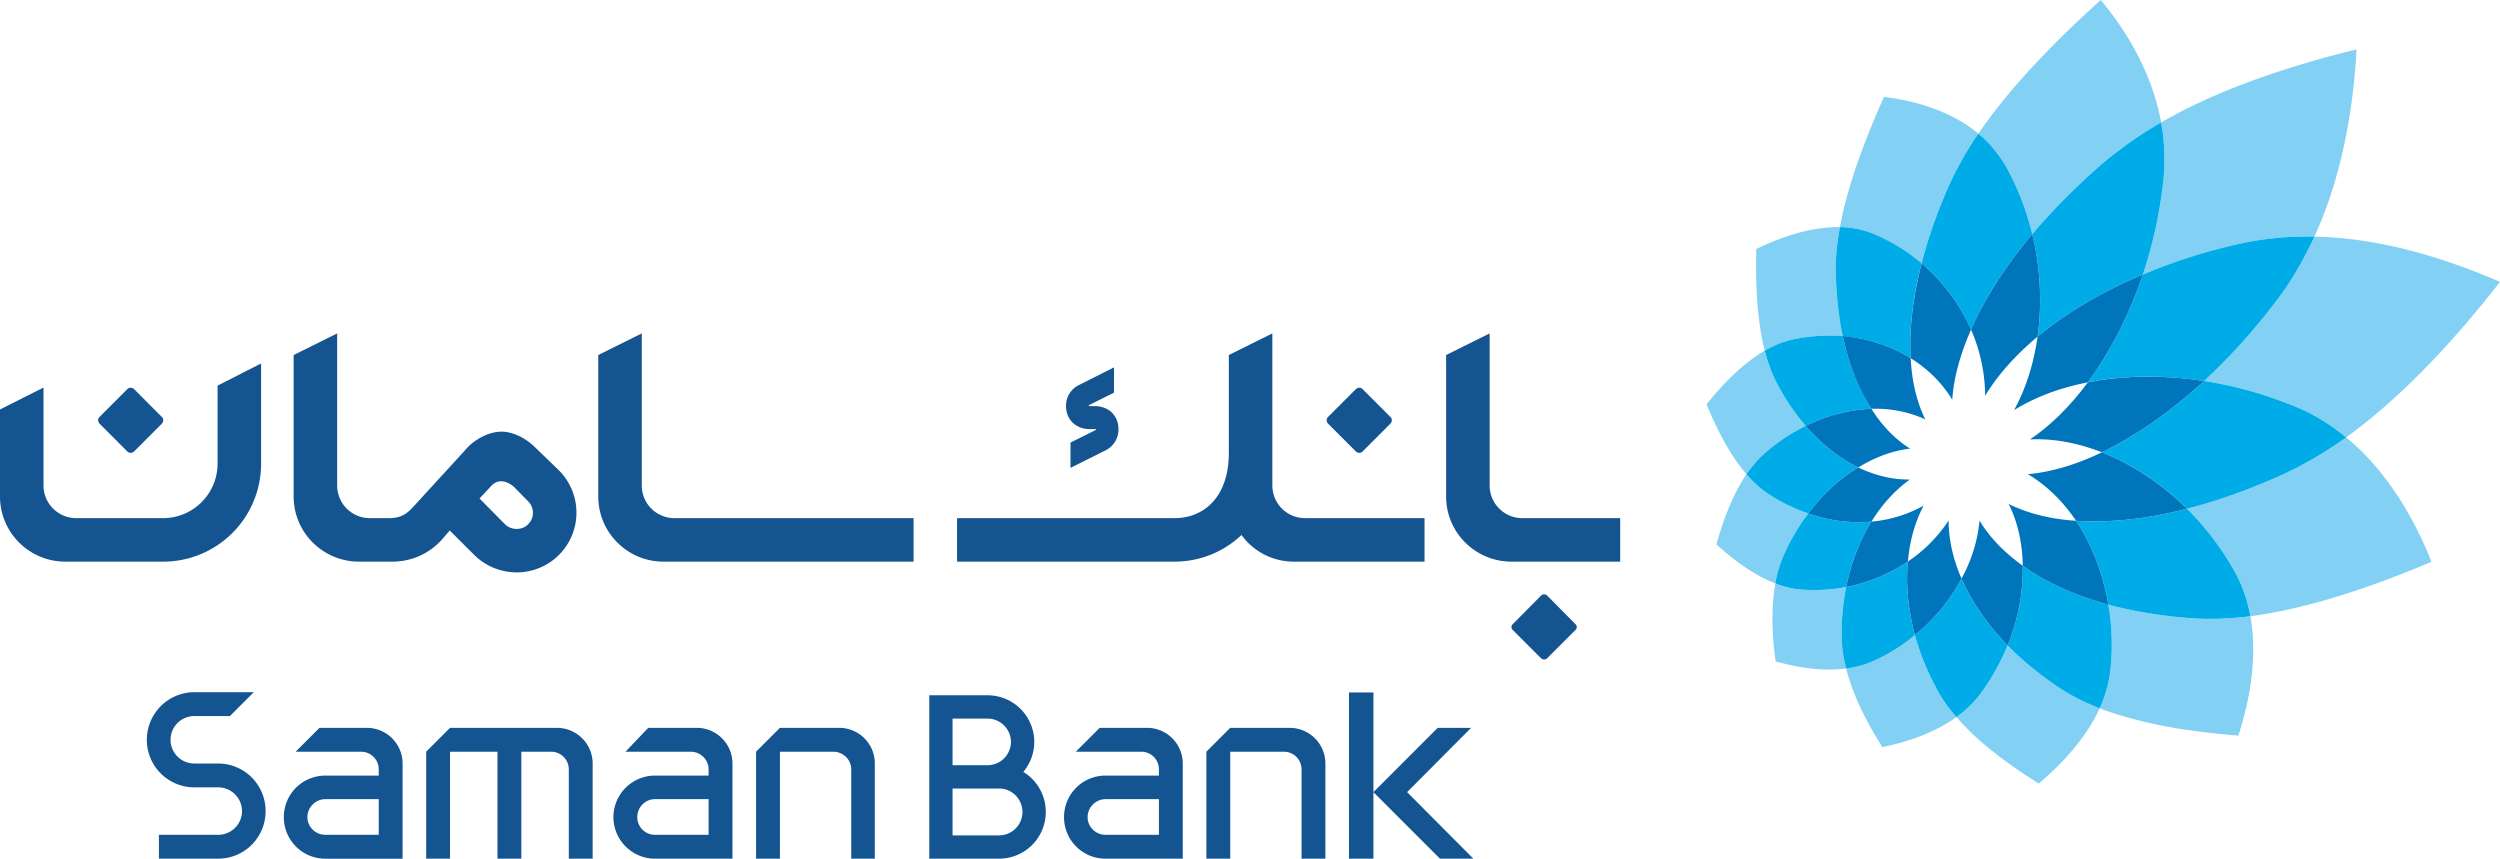 <svg width="160" height="55" viewBox="0 0 160 55" fill="none" xmlns="http://www.w3.org/2000/svg">
    <path d="M34.21 28.596c-.502-.503-1.347-.97-2.101-.97-.863 0-1.761.521-2.282 1.114l-.108.126-3.127 3.414c-.467.52-.79.844-1.599.88h-1.33a2.086 2.086 0 0 1-2.084-2.084v-9.739l-2.785 1.384v9.056c0 2.3 1.87 4.168 4.187 4.168h2.156a4.24 4.24 0 0 0 3.288-1.58l.36-.414 1.563 1.563c1.509 1.491 3.935 1.491 5.426 0a3.828 3.828 0 0 0 0-5.408l-1.563-1.51zm-.412 4.96c-.396.395-1.06.395-1.474 0l-1.635-1.653.773-.827c.647-.665 1.437.09 1.437.09l.899.916a1.03 1.03 0 0 1 0 1.474zM41.074 31.076v-9.739l-2.785 1.384v9.056c0 2.3 1.869 4.168 4.169 4.168h16.01V33.16h-15.31a2.086 2.086 0 0 1-2.084-2.084zM97.44 33.16a2.09 2.09 0 0 1-2.103-2.084v-9.739l-2.785 1.384v9.056c0 2.3 1.869 4.168 4.187 4.168h6.953V33.16H97.44zM13.925 28.291v1.383a3.49 3.49 0 0 1-3.486 3.486H4.887a2.09 2.09 0 0 1-2.102-2.084v-6.271L0 26.207v5.57c0 2.3 1.869 4.168 4.186 4.168h6.253a6.265 6.265 0 0 0 6.271-6.27V23.26l-2.785 1.42v3.611zM69.697 27.464h.378c.035 0 .071 0 .071.018s0 .036-.053.054l-1.582.79v1.618l2.228-1.114a1.49 1.49 0 0 0 .845-1.348c0-.862-.593-1.455-1.456-1.491h-.395c-.018 0-.054 0-.054-.018s0-.036.036-.054l1.581-.79v-1.617l-2.21 1.113a1.476 1.476 0 0 0-.862 1.348c0 .863.593 1.456 1.473 1.491zM86.785 28.902c.125.108.305.108.413 0l1.797-1.797c.108-.126.108-.305 0-.413l-1.797-1.797c-.108-.108-.288-.108-.413 0l-1.797 1.797c-.108.108-.108.287 0 .413l1.797 1.797z" fill="#145591"/>
    <path d="M81.43 31.076v-9.739l-2.785 1.384v6.27c0 2.786-1.563 4.17-3.486 4.17H61.252v2.784H75.16c1.671 0 3.18-.647 4.295-1.707a4.127 4.127 0 0 0 3.36 1.707h8.355V33.16h-7.655a2.086 2.086 0 0 1-2.084-2.084zM98.625 42.126a.282.282 0 0 0 .395 0l1.797-1.796a.254.254 0 0 0 0-.396l-1.796-1.815a.282.282 0 0 0-.396 0l-1.796 1.815a.254.254 0 0 0 0 .396l1.796 1.796zM8.157 28.902c.108.108.288.108.414 0l1.796-1.797c.108-.126.108-.305 0-.413l-1.796-1.797c-.126-.108-.306-.108-.414 0l-1.796 1.797c-.108.108-.108.287 0 .413l1.796 1.797zM73.417 46.582H70.38l-1.527 1.527h4.186c.63 0 1.132.504 1.132 1.133v.395h-3.414a2.653 2.653 0 0 0-2.659 2.659 2.653 2.653 0 0 0 2.66 2.66H75.697v-6.092a2.285 2.285 0 0 0-2.281-2.282zm-2.66 6.846c-.629 0-1.15-.503-1.15-1.132 0-.629.522-1.15 1.15-1.15h3.414v2.282h-3.414zM82.544 46.582h-3.809l-1.527 1.527v6.846h1.527V48.11h3.432c.629 0 1.132.504 1.132 1.133v5.713h1.527v-6.09a2.285 2.285 0 0 0-2.282-2.283zM53.706 46.582h-3.791l-1.527 1.527v6.846h1.527V48.11h3.414c.629 0 1.15.504 1.15 1.133v5.713h1.509v-6.09a2.274 2.274 0 0 0-2.282-2.283zM35.648 46.582h-6.846l-1.527 1.527v6.846h1.527V48.11h3.037v6.846h1.527V48.11h1.905c.629 0 1.132.504 1.132 1.133v5.713h1.527v-6.09a2.285 2.285 0 0 0-2.282-2.283zM87.899 44.318h-1.564v10.637H87.9V44.318zM23.484 46.582h-3.037L18.92 48.11h4.187c.629 0 1.132.504 1.132 1.133v.395h-3.414a2.653 2.653 0 0 0-2.66 2.659 2.653 2.653 0 0 0 2.66 2.66h4.941v-6.092a2.285 2.285 0 0 0-2.282-2.282zm-2.66 6.846c-.628 0-1.15-.503-1.15-1.132 0-.629.522-1.15 1.15-1.15h3.415v2.282h-3.414zM44.596 46.582h-3.108l-1.456 1.527h4.169c.629 0 1.15.504 1.15 1.133v.395h-3.432a2.665 2.665 0 0 0-2.66 2.659 2.665 2.665 0 0 0 2.66 2.66h4.959v-6.092a2.285 2.285 0 0 0-2.282-2.282zm-2.677 6.846a1.127 1.127 0 0 1-1.132-1.132c0-.629.503-1.15 1.132-1.15h3.432v2.282h-3.432zM13.961 48.864h-1.527a1.518 1.518 0 0 1 0-3.036h2.282l1.527-1.528h-3.81a3.048 3.048 0 0 0-3.036 3.055 3.044 3.044 0 0 0 3.037 3.036h1.527c.845 0 1.527.683 1.527 1.528 0 .826-.682 1.509-1.527 1.509H10.17v1.527h3.791a3.033 3.033 0 0 0 3.037-3.036 3.037 3.037 0 0 0-3.037-3.055zM90.055 50.697l4.096-4.115h-2.138L87.9 50.697l4.258 4.258h2.138l-4.24-4.258zM65.493 49.403c.431-.52.7-1.186.7-1.922a2.987 2.987 0 0 0-2.982-2.983h-3.737v10.457h4.474a2.987 2.987 0 0 0 2.982-2.982 2.989 2.989 0 0 0-1.437-2.57zM63.21 45.99a1.5 1.5 0 0 1 1.491 1.492 1.5 1.5 0 0 1-1.491 1.491h-2.246v-2.983h2.246zm.737 7.475h-2.983v-3h2.983c.826 0 1.49.682 1.49 1.509a1.5 1.5 0 0 1-1.49 1.491z" fill="#145591"/>
    <path d="M120.579 6.199c-1.276 2.839-2.354 5.75-2.821 8.337a5.921 5.921 0 0 1 2.102.413 11.568 11.568 0 0 1 3.126 1.905c.395-1.581.988-3.27 1.779-5.05a21.343 21.343 0 0 1 1.851-3.251c-1.707-1.42-3.935-2.085-6.037-2.354zM128.484 41.308a14.547 14.547 0 0 1-1.76 3.127 7.27 7.27 0 0 1-1.51 1.455c1.348 1.581 3.27 3 5.265 4.258 1.527-1.293 3.036-2.929 3.899-4.815-.952-.377-1.833-.809-2.605-1.33-1.258-.844-2.354-1.743-3.289-2.695z" fill="#82D0F3"/>
    <path d="M114.362 15.129a15.48 15.48 0 0 0-1.959.808c-.054 2.282.054 4.6.539 6.505.593-.342 1.204-.593 1.815-.719a11.254 11.254 0 0 1 3.18-.216c-.269-1.24-.413-2.623-.449-4.114-.018-.917.09-1.869.27-2.857-1.132-.018-2.282.216-3.396.593zM134.935 38.703c.234 1.347.287 2.767.126 4.204a7.929 7.929 0 0 1-.683 2.426c1.527.575 3.27 1.006 5.121 1.311 1.222.18 2.479.342 3.755.432.773-2.372 1.222-5.085.773-7.637-1.33.162-2.606.216-3.81.126a29.489 29.489 0 0 1-5.282-.862zM112.942 22.442c-1.401.826-2.677 2.12-3.719 3.432.665 1.635 1.509 3.27 2.551 4.474a7.172 7.172 0 0 1 1.24-1.402 11.64 11.64 0 0 1 2.552-1.689 14.123 14.123 0 0 1-1.851-2.749c-.324-.61-.575-1.311-.773-2.066zM150.154 27.994a25.656 25.656 0 0 1-4.007 2.354c-2.192.988-4.259 1.725-6.181 2.21a18.248 18.248 0 0 1 3.036 3.989c.503.898.827 1.868 1.025 2.892 3.557-.467 7.6-1.796 11.589-3.485-1.168-2.93-2.929-5.876-5.462-7.96z" fill="#82D0F3"/>
    <path d="M111.774 30.348c-.88 1.311-1.491 2.928-1.922 4.492 1.114 1.024 2.425 1.976 3.773 2.497a7.372 7.372 0 0 1 .539-1.815c.431-.97.952-1.85 1.563-2.659a11.162 11.162 0 0 1-2.587-1.276 6.854 6.854 0 0 1-1.366-1.24zM148.123 15.147c-.664 1.42-1.437 2.785-2.371 4.025-1.51 1.994-3.091 3.737-4.69 5.21 1.905.306 3.881.827 5.822 1.635 1.203.486 2.281 1.168 3.27 1.977 3.521-2.552 6.863-6.127 9.846-9.954-3.737-1.617-7.816-2.821-11.877-2.893zM122.555 40.643a11.47 11.47 0 0 1-2.641 1.653 5.964 5.964 0 0 1-1.761.486c.431 1.706 1.311 3.45 2.318 5.03 1.599-.323 3.342-.916 4.743-1.922-.539-.611-.988-1.24-1.329-1.923a16.024 16.024 0 0 1-1.33-3.324zM118.153 37.57a10.83 10.83 0 0 1-2.857.163 5.526 5.526 0 0 1-1.671-.396c-.287 1.581-.216 3.342.018 4.995.539.144 1.096.27 1.671.377.952.144 1.923.198 2.839.072a8.418 8.418 0 0 1-.287-1.994 15.615 15.615 0 0 1 .287-3.216zM134.45 0c-3.055 2.75-5.858 5.66-7.834 8.553a7.81 7.81 0 0 1 1.743 2.066c.772 1.366 1.329 2.839 1.707 4.366 1.275-1.51 2.803-3.054 4.563-4.582a26.288 26.288 0 0 1 3.684-2.569c-.557-3.055-2.102-5.714-3.863-7.834zM145.554 4.672c-2.587.862-5.049 1.904-7.241 3.162.216 1.204.269 2.444.144 3.72a29.367 29.367 0 0 1-1.312 6.019 35.266 35.266 0 0 1 6.486-2.03 19.636 19.636 0 0 1 4.492-.396c1.725-3.791 2.48-8.014 2.696-11.985a65.36 65.36 0 0 0-5.265 1.51z" fill="#82D0F3"/>
    <path d="M129.455 36.205c.036 1.671-.288 3.432-.971 5.103.935.952 2.031 1.85 3.288 2.695.773.521 1.654.952 2.606 1.33.359-.79.593-1.6.683-2.426a14.946 14.946 0 0 0-.126-4.204c-2.192-.611-4.043-1.456-5.48-2.498zM117.758 14.536c-.18.988-.288 1.94-.27 2.857.036 1.491.18 2.875.449 4.132a9.71 9.71 0 0 1 4.349 1.402c-.108-1.779.107-3.845.7-6.073a11.57 11.57 0 0 0-3.126-1.905 5.921 5.921 0 0 0-2.102-.413z" fill="#00ACE7"/>
    <path d="M114.757 21.723c-.611.126-1.222.377-1.815.719.198.754.45 1.455.773 2.066a14.123 14.123 0 0 0 1.851 2.75 10.653 10.653 0 0 1 3.36-1.025c.269-.036.557-.054.844-.072-.808-1.258-1.437-2.82-1.833-4.654a11.261 11.261 0 0 0-3.18.216zM139.966 32.558c-2.138.557-4.133.808-5.876.808-.431 0-.826 0-1.221-.036 1.006 1.51 1.725 3.36 2.066 5.373 1.581.413 3.342.718 5.282.862 1.204.09 2.48.036 3.81-.126-.198-1.024-.521-1.994-1.025-2.892a18.248 18.248 0 0 0-3.036-3.99z" fill="#00ACE7"/>
    <path d="M115.566 27.257a11.636 11.636 0 0 0-2.552 1.69c-.467.394-.88.88-1.24 1.4.414.486.863.899 1.366 1.24.826.557 1.707.97 2.587 1.276.917-1.222 2.013-2.228 3.199-2.947-1.204-.593-2.354-1.491-3.36-2.659zM141.062 24.382c-2.21 2.03-4.438 3.558-6.54 4.564 1.904.755 3.791 1.959 5.444 3.612 1.923-.485 3.989-1.222 6.181-2.21a25.647 25.647 0 0 0 4.007-2.354c-.988-.809-2.067-1.491-3.27-1.977a25.76 25.76 0 0 0-5.822-1.635zM125.538 37.032a11.716 11.716 0 0 1-2.983 3.611 16.077 16.077 0 0 0 1.33 3.324c.341.683.79 1.312 1.329 1.923a7.27 7.27 0 0 0 1.51-1.456c.718-.97 1.311-2.03 1.761-3.126-1.312-1.365-2.318-2.82-2.947-4.276zM122.106 35.935a10.85 10.85 0 0 1-3.953 1.636 15.614 15.614 0 0 0-.288 3.216c.018.665.108 1.33.288 1.994a5.967 5.967 0 0 0 1.761-.485c.952-.431 1.85-.988 2.641-1.653-.431-1.617-.593-3.216-.449-4.708zM115.727 32.863a13.418 13.418 0 0 0-1.563 2.66 7.33 7.33 0 0 0-.539 1.814c.539.216 1.114.36 1.671.395.97.072 1.923.018 2.857-.161.323-1.546.862-2.983 1.617-4.187-.252.018-.521.036-.791.036a9.822 9.822 0 0 1-3.252-.557zM126.616 8.553a21.339 21.339 0 0 0-1.851 3.252c-.79 1.779-1.383 3.468-1.779 5.049a11.942 11.942 0 0 1 3.163 4.24c.844-1.94 2.156-4.007 3.917-6.109-.378-1.527-.935-3-1.707-4.366a7.774 7.774 0 0 0-1.743-2.066zM138.313 7.834a26.279 26.279 0 0 0-3.683 2.57c-1.761 1.527-3.289 3.072-4.564 4.581.539 2.21.629 4.474.341 6.558 1.779-1.473 4.061-2.857 6.738-3.97a29.367 29.367 0 0 0 1.312-6.02 13.506 13.506 0 0 0-.144-3.719z" fill="#00ACE7"/>
    <path d="M143.613 15.542a35.508 35.508 0 0 0-6.468 2.03c-.898 2.642-2.12 4.995-3.522 6.9.432-.09.863-.162 1.312-.216 1.905-.233 3.971-.197 6.127.126 1.599-1.473 3.18-3.216 4.69-5.21.934-1.24 1.707-2.606 2.371-4.025a19.89 19.89 0 0 0-4.51.395z" fill="#00ACE7"/>
    <path d="M117.937 21.507c.396 1.833 1.006 3.396 1.833 4.654 1.222-.036 2.408.198 3.45.683-.539-1.096-.863-2.426-.935-3.917-1.275-.79-2.767-1.276-4.348-1.42zM128.556 32.252c.575 1.15.881 2.516.899 3.953 1.437 1.042 3.288 1.887 5.48 2.498-.342-2.013-1.06-3.863-2.067-5.373-1.671-.108-3.126-.485-4.312-1.078zM118.925 26.233a10.65 10.65 0 0 0-3.36 1.024c1.007 1.168 2.157 2.066 3.36 2.66 1.061-.647 2.192-1.079 3.324-1.204-.952-.593-1.796-1.456-2.479-2.552-.288.018-.575.036-.845.072zM134.522 28.946c-1.671.809-3.289 1.276-4.744 1.401 1.168.683 2.228 1.707 3.091 2.983.395.036.79.036 1.221.036 1.743 0 3.738-.251 5.876-.808-1.653-1.636-3.54-2.857-5.444-3.612z" fill="#0075BC"/>
    <path d="M126.688 33.312c-.108 1.258-.504 2.534-1.15 3.72.628 1.455 1.635 2.91 2.946 4.276.683-1.671 1.007-3.432.971-5.103-1.186-.844-2.139-1.833-2.767-2.893zM124.711 33.312a9.29 9.29 0 0 1-2.605 2.624c-.144 1.49.018 3.09.449 4.707a11.717 11.717 0 0 0 2.983-3.611c-.54-1.24-.827-2.498-.827-3.72zM123.112 32.36a8.334 8.334 0 0 1-3.342 1.024c-.755 1.204-1.294 2.642-1.617 4.187a10.85 10.85 0 0 0 3.953-1.635c.108-1.294.449-2.516 1.006-3.576zM118.925 29.916c-1.186.719-2.282 1.725-3.198 2.947a9.825 9.825 0 0 0 3.252.557c.27 0 .539-.018.791-.036.665-1.078 1.509-2.012 2.461-2.695-1.132.018-2.246-.27-3.306-.773zM122.986 16.854c-.575 2.228-.809 4.294-.701 6.073 1.096.683 2.013 1.581 2.66 2.66.089-1.384.503-2.912 1.203-4.493-.7-1.599-1.796-3.072-3.162-4.24zM130.065 14.985c-1.76 2.102-3.072 4.169-3.917 6.11.593 1.365.899 2.82.899 4.24.79-1.312 1.922-2.588 3.36-3.792a17.715 17.715 0 0 0-.342-6.558zM137.145 17.573c-2.678 1.113-4.959 2.497-6.738 3.97-.252 1.743-.755 3.342-1.51 4.708 1.33-.827 2.929-1.438 4.726-1.779 1.401-1.904 2.623-4.258 3.522-6.9z" fill="#0075BC"/>
    <path d="M134.935 24.257c-.45.053-.881.125-1.312.215-1.132 1.527-2.39 2.767-3.701 3.648 1.473-.072 3.036.215 4.599.826 2.103-1.006 4.331-2.533 6.541-4.564-2.156-.323-4.223-.359-6.127-.125z" fill="#0075BC"/>
</svg>

